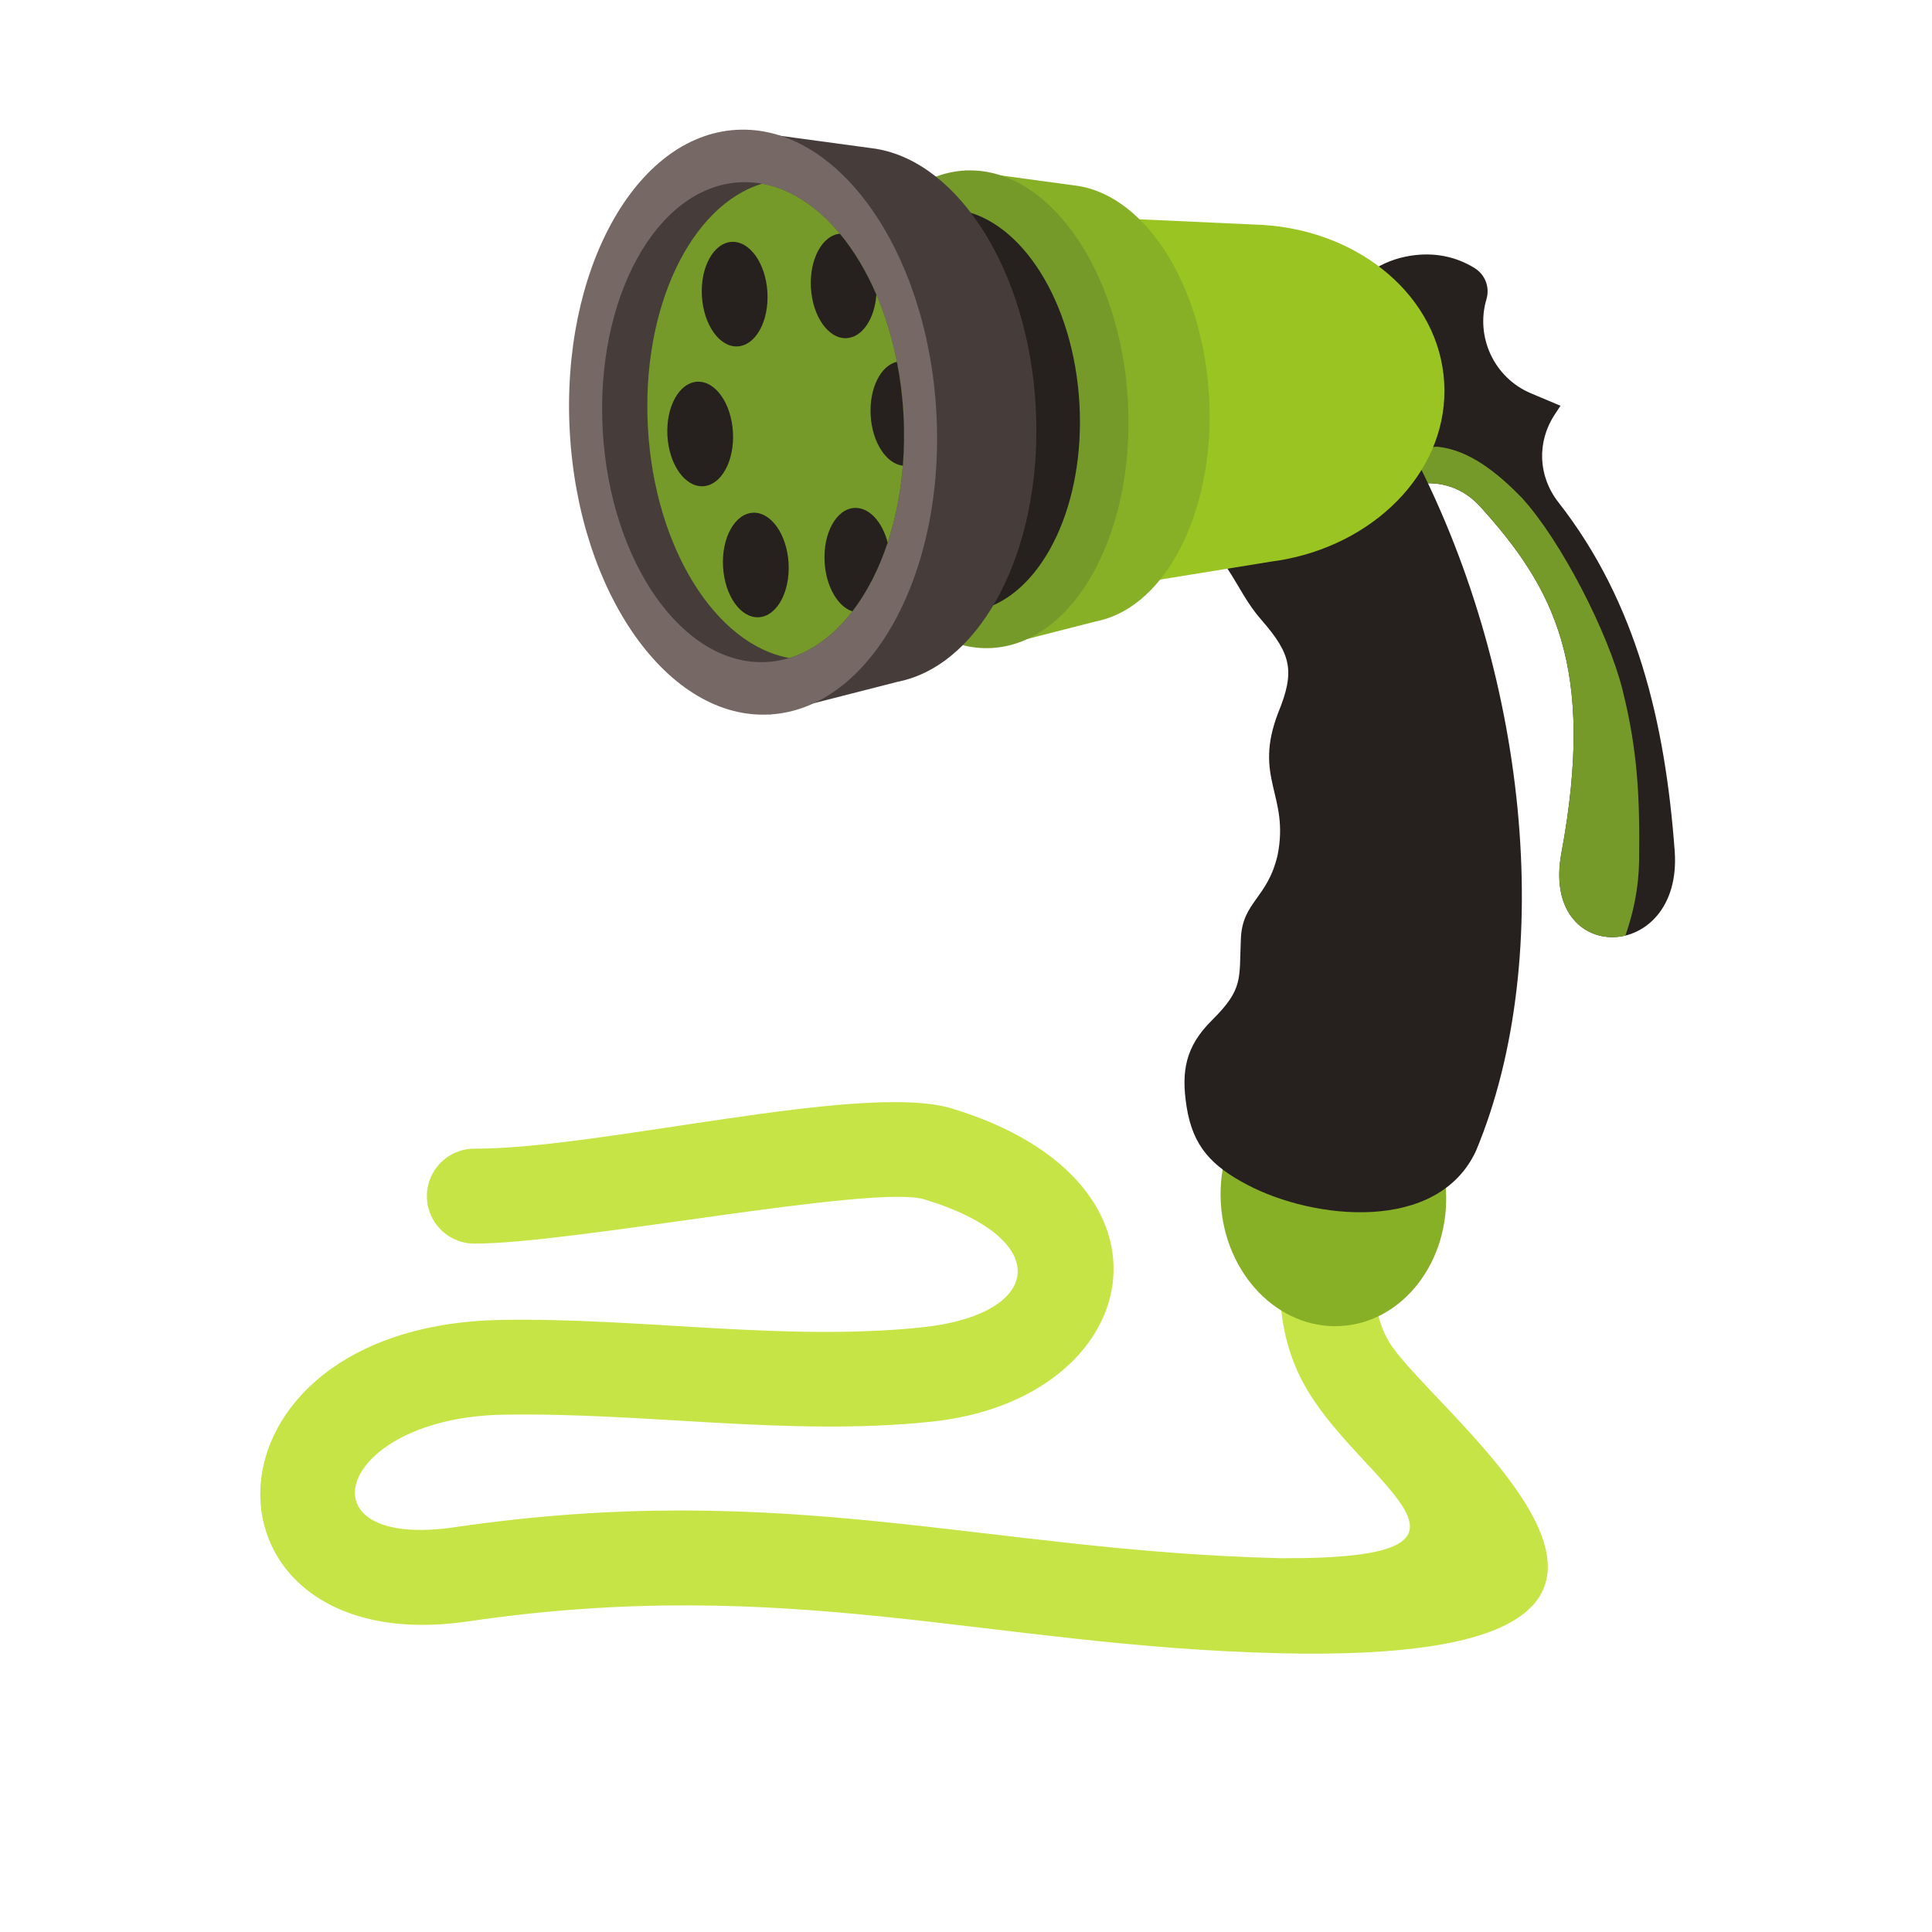 <?xml version="1.0" encoding="UTF-8"?>
<svg version="1.1" viewBox="0 0 880 880" xmlns="http://www.w3.org/2000/svg">
<defs>
<clipPath id="a">
<path d="m0 660h660v-660h-660z"/>
</clipPath>
</defs>
<g transform="matrix(1.333 0 0 -1.333 0 880)">
<g clip-path="url(#a)">
<g transform="translate(437.5 225.58)">
<path d="m0 0c0.47 8.946 8.105 15.815 17.052 15.346 8.944-0.472 15.815-8.107 15.345-17.053-0.501-9.452 1.403-16.549 4.635-22.041 14.608-24.805 134.72-110.7-37.378-106.58-99.813 2.396-166.72 27.08-277.21 10.888-95.893-14.053-97.136 101.09 11.348 103.01 47.509 0.843 96.626-7.429 143.6-2.555 41.531 4.308 45.713 30.183 0.954 43.746-17.378 5.264-120.23-15.213-153.79-15.112-8.953 0.013-16.201 7.284-16.187 16.239 0.014 8.956 7.286 16.204 16.24 16.191 43.002-0.131 132.74 22.952 163.15 13.738 83.092-25.177 65.666-99.494-7.123-107.04-48.797-5.062-97.516 3.269-146.26 2.406-57.01-1.01-70.411-46.35-16.57-38.459 113.81 16.675 180.82-8.141 282.53-10.583 81.505-0.353 28.318 24.444 8.771 57.636-6.262 10.634-9.984 23.707-9.11 40.224" fill="#c6e446" fill-rule="evenodd"/>
</g>
<g transform="translate(453.08 295.66)">
<path d="m0 0c21.241 1.217 39.597-17.629 40.996-42.098 1.401-24.464-14.685-45.282-35.925-46.499-21.242-1.214-39.596 17.632-40.996 42.098-1.399 24.466 14.683 45.285 35.925 46.499" fill="#87b027" fill-rule="evenodd"/>
</g>
<g transform="translate(456.35 552.26)">
<path d="m0 0c0.78 1.458 1.578 2.91 2.391 4.353 5.057 8.991 13.174 14.613 23.368 16.187 7.864 1.213 15.272-0.241 21.708-4.201 3.679-2.265 5.323-6.566 4.097-10.708-3.805-12.839 2.606-26.822 15.221-32.13 3.359-1.415 6.722-2.829 10.08-4.243-0.662-1.011-1.327-2.024-1.989-3.035-6.143-9.37-5.653-21.083 1.251-29.906 26.849-34.312 36.53-75.458 39.763-119.17 2.864-38.726-45.929-39.608-38.711-0.73 11.824 63.694-2.628 90.658-27.794 118.44-5.608 6.187-13.3 8.904-21.549 7.612-11.978-1.875-23.956-3.754-35.935-5.631 2.7 21.056 5.401 42.113 8.099 63.167" fill="#26211f" fill-rule="evenodd"/>
</g>
<g transform="translate(555.41 340.48)">
<path d="m0 0c-12.235-2.994-25.947 6.288-21.882 28.19 11.824 63.695-2.628 90.658-27.794 118.44-5.607 6.187-13.3 8.904-21.549 7.612l-13.666-2.141c5.582 9.042 12.542 14.511 20.33 14.956 11.405-0.944 21.406-9.526 29.137-17.439 13.479-14.75 29.533-46.188 34.388-65.488 5.265-20.925 5.99-37.171 5.714-58.565-0.174-9.589-1.972-17.73-4.678-25.563" fill="#769a2a" fill-rule="evenodd"/>
</g>
<g transform="translate(419.43 465.85)">
<path d="m0 0c4.328-6.582 6.47-11.646 11.733-17.675 10.159-11.636 11.344-17.511 5.614-31.504-8.693-22.551 3.915-28.066-0.233-48.752-3.477-14.829-11.966-15.814-12.531-28.391-0.628-13.917 0.985-17.195-9.883-27.972-9.111-9.038-10.544-17.505-8.68-29.475 2.122-13.645 8.588-20.358 20.737-26.757 22.837-12.028 65.169-16.569 78.188 11.657 27.771 66.708 17.589 164.82-22.726 240.56-20.74-13.898-41.478-27.793-62.219-41.688" fill="#26211f" fill-rule="evenodd"/>
</g>
<g transform="translate(429.04 583.42)">
<path d="m0 0c0.725-0.023 1.444-0.057 2.164-0.098l0.301-0.015v-4e-3c33.407-2.064 60.31-24.716 61.979-53.873 1.646-28.746-21.798-54.007-54.036-60.334v-3e-3l-0.118-0.02c-1.65-0.322-3.324-0.591-5.019-0.811l-52.163-8.447-1.187 20.75c-13.986 9.785-23.217 24.348-24.174 41.04-0.956 16.697 6.555 32.216 19.332 43.535l-1.187 20.747z" fill="#9ac421" fill-rule="evenodd"/>
</g>
<g transform="translate(366.92 596.83)">
<path d="m0 0c0.499-0.055 0.998-0.124 1.493-0.203l0.207-0.028v-5e-3c23.059-3.828 42.356-34.025 44.516-71.757 2.129-37.198-13.126-69.023-35.09-76.079v-6e-3l-0.081-0.021c-1.124-0.356-2.266-0.649-3.424-0.876l-35.599-9.104-1.537 26.851c-9.965 13.13-16.822 32.264-18.058 53.867-1.237 21.603 3.395 41.395 11.792 55.575l-1.535 26.85z" fill="#87b027" fill-rule="evenodd"/>
</g>
<g transform="translate(329.6 601.89)">
<path d="m0 0c28.239 1.616 53.224-33.595 55.803-78.644 2.578-45.051-18.225-82.883-46.465-84.499s-53.227 33.595-55.804 78.645c-2.578 45.051 18.227 82.881 46.466 84.498" fill="#769a2a" fill-rule="evenodd"/>
</g>
<g transform="translate(326.29 588.58)">
<path d="m0 0c0.459-0.05 0.919-0.115 1.375-0.187l0.189-0.025v-4e-3c21.23-3.524 38.996-31.328 40.985-66.063 1.959-34.248-12.085-63.547-32.305-70.043v-6e-3l-0.075-0.019c-1.034-0.328-2.086-0.596-3.152-0.805l-32.777-8.382-1.414 24.721c-9.172 12.089-15.485 29.701-16.622 49.592-1.139 19.889 3.124 38.11 10.856 51.164l-1.415 24.72z" fill="#26211f" fill-rule="evenodd"/>
</g>
<g transform="translate(297.3 609.6)">
<path d="m0 0c0.611-0.066 1.22-0.151 1.829-0.248l0.254-0.035v-6e-3c28.235-4.687 51.865-41.666 54.509-87.869 2.607-45.547-16.071-84.522-42.967-93.159v-9e-3l-0.099-0.025c-1.377-0.437-2.776-0.794-4.192-1.072l-43.595-11.147-1.881 32.878c-12.199 16.077-20.594 39.507-22.111 65.962-1.514 26.454 4.154 50.689 14.44 68.051l-1.88 32.881z" fill="#463d3b" fill-rule="evenodd"/>
</g>
<g transform="translate(251.61 615.8)">
<path d="m0 0c34.579 1.979 65.175-41.137 68.332-96.303s-22.317-101.49-56.9-103.47c-34.58-1.979-65.175 41.136-68.332 96.3-3.156 55.168 22.317 101.49 56.9 103.47" fill="#766864" fill-rule="evenodd"/>
</g>
<g transform="translate(252.64 597.86)">
<path d="m0 0c28.371 1.625 53.47-33.75 56.062-79.009 2.59-45.258-18.31-83.267-46.684-84.891-28.371-1.623-53.47 33.75-56.06 79.01-2.591 45.261 18.308 83.266 46.682 84.89" fill="#463d3b" fill-rule="evenodd"/>
</g>
<g transform="translate(260.41 597.39)">
<path d="m0 0c25.046-4.534 45.932-37.461 48.285-78.531 2.35-41.071-14.642-76.165-39.009-83.526-25.045 4.531-45.932 37.459-48.284 78.53-2.348 41.07 14.643 76.167 39.008 83.527" fill="#769a2a" fill-rule="evenodd"/>
</g>
<g transform="translate(238.23 529.73)">
<path d="m0 0c6.181 0.353 11.652-7.352 12.217-17.217 0.564-9.861-3.99-18.142-10.172-18.497-6.182-0.354-11.651 7.356-12.215 17.215-0.566 9.864 3.988 18.146 10.17 18.499m11.781 47.784c6.182 0.355 11.651-7.355 12.215-17.216 0.565-9.863-3.989-18.145-10.172-18.498-6.179-0.353-11.649 7.352-12.215 17.217-0.564 9.861 3.991 18.142 10.172 18.497m53.309-102.73c-2.999-9.081-7.106-17.069-12.067-23.521-4.988 1.65-9.007 8.47-9.486 16.847-0.564 9.863 3.991 18.143 10.172 18.498 4.998 0.287 9.528-4.696 11.381-11.824m3.149 61.757c1.121-5.673 1.88-11.586 2.23-17.684 0.347-6.096 0.266-12.061-0.197-17.82-5.666 0.642-10.471 7.971-10.998 17.18-0.526 9.207 3.41 17.038 8.965 18.324m-19.488 43.771c4.82-5.806 9.05-12.846 12.477-20.827-0.585-8.187-4.746-14.554-10.15-14.865-6.182-0.355-11.652 7.355-12.216 17.217-0.555 9.711 3.852 17.889 9.889 18.475m-29.744-95.346c6.18 0.354 11.65-7.355 12.214-17.216 0.566-9.863-3.989-18.145-10.172-18.498-6.18-0.354-11.65 7.352-12.213 17.216-0.565 9.863 3.988 18.143 10.171 18.498" fill="#26211f" fill-rule="evenodd"/>
</g>
</g>
</g>
</svg>
